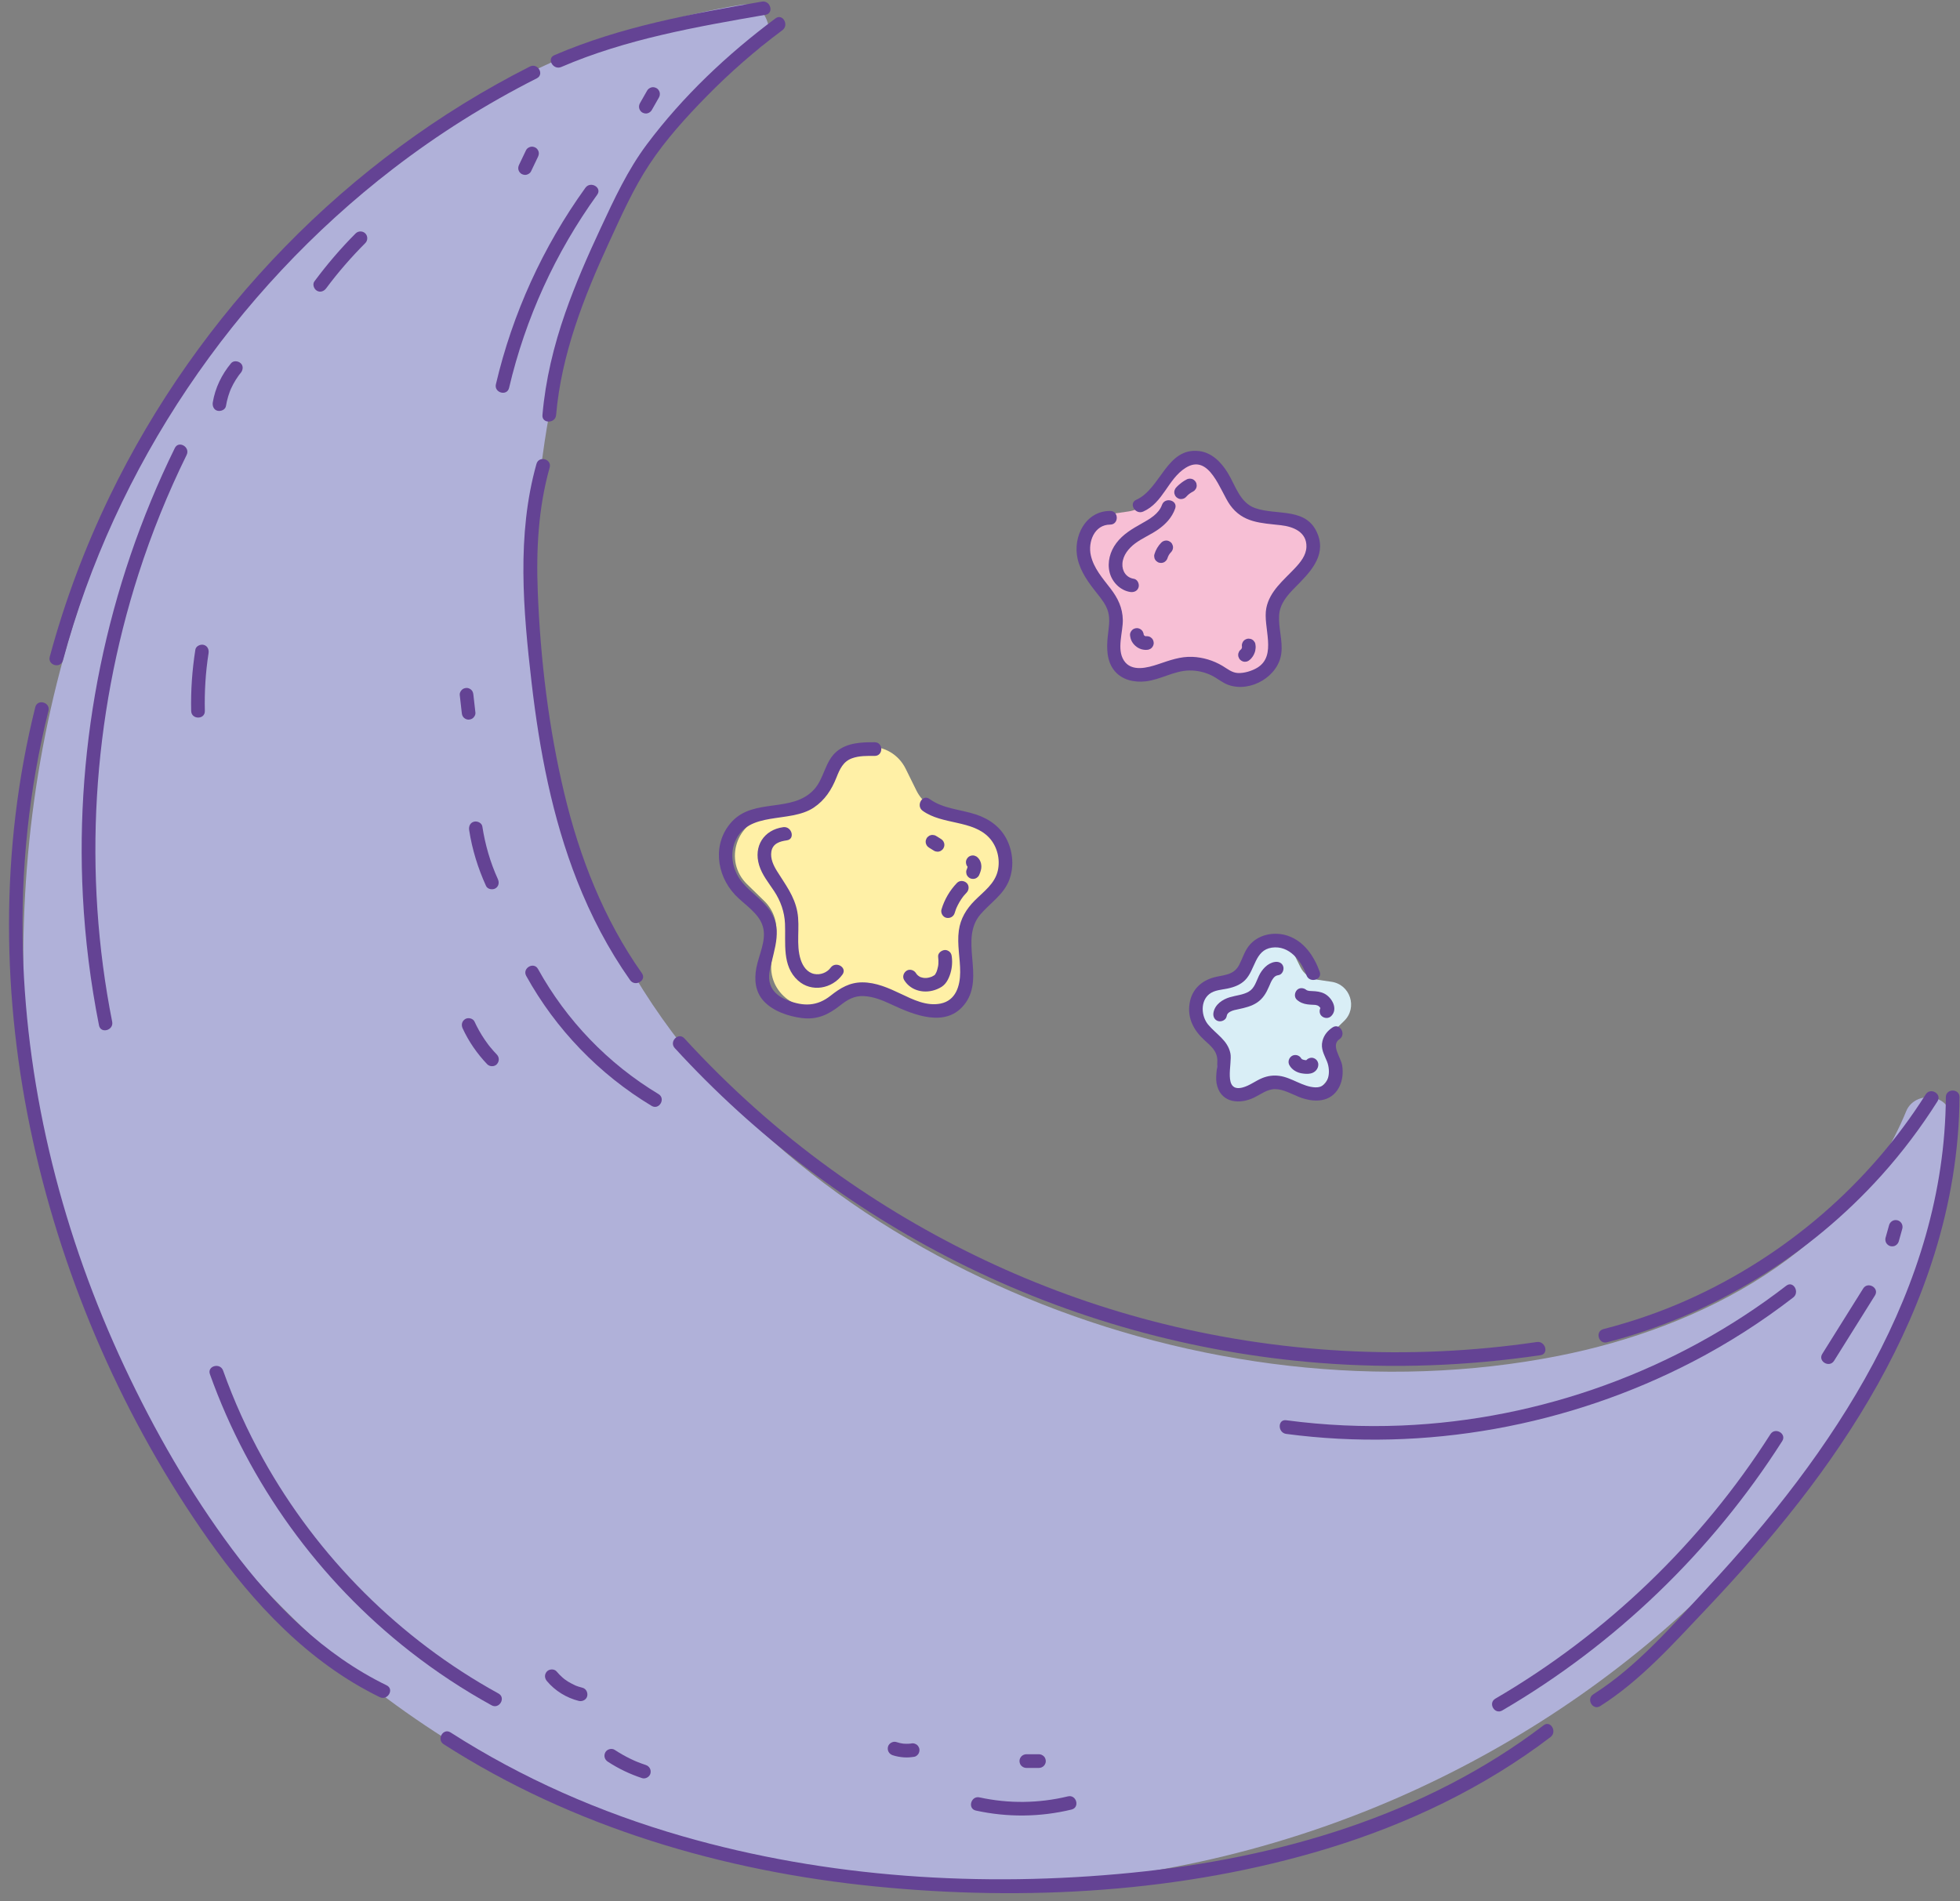<?xml version="1.0" encoding="UTF-8"?><svg xmlns="http://www.w3.org/2000/svg" xmlns:xlink="http://www.w3.org/1999/xlink" height="250.4" preserveAspectRatio="xMidYMid meet" version="1.0" viewBox="83.0 88.1 258.1 250.4" width="258.1" zoomAndPan="magnify"><rect x="83.0" y="88.1" width="258.1" height="250.4" fill="#808080" stroke="none"/><g id="change1_1"><path d="M244.232,150.569l1.2,2.431c0.655,1.327,1.92,2.246,3.384,2.459l2.682,0.39 c3.686,0.536,5.158,5.066,2.491,7.666l-1.941,1.892c-1.059,1.033-1.543,2.52-1.293,3.978l0.458,2.672 c0.63,3.672-3.224,6.471-6.521,4.738l-2.399-1.261c-1.309-0.688-2.874-0.688-4.183,0l-2.399,1.261 c-3.297,1.733-7.151-1.066-6.521-4.738l0.458-2.672c0.25-1.458-0.233-2.946-1.293-3.978l-1.941-1.892 c-2.668-2.6-1.196-7.131,2.491-7.666l2.682-0.39c1.464-0.213,2.729-1.132,3.384-2.459l1.2-2.431 C237.819,147.229,242.583,147.229,244.232,150.569z" fill="#f7bfd5"/></g><g id="change2_1"><path d="M202.272,189.362l1.407,2.851c0.768,1.556,2.252,2.634,3.969,2.884l3.146,0.457 c4.324,0.628,6.05,5.942,2.922,8.992l-2.277,2.219c-1.242,1.211-1.809,2.956-1.516,4.666l0.537,3.134 c0.739,4.306-3.781,7.59-7.649,5.557l-2.814-1.479c-1.536-0.807-3.37-0.807-4.906,0l-2.814,1.479 c-3.867,2.033-8.388-1.251-7.649-5.557l0.537-3.134c0.293-1.71-0.274-3.455-1.516-4.666l-2.277-2.219 c-3.129-3.05-1.402-8.364,2.922-8.992l3.146-0.457c1.717-0.249,3.201-1.328,3.969-2.884l1.407-2.851 C194.751,185.444,200.338,185.444,202.272,189.362z" fill="#fff0a6"/></g><g id="change3_1"><path d="M253.447,213.848l0.806,1.634c0.44,0.892,1.291,1.51,2.275,1.653l1.803,0.262 c2.478,0.36,3.468,3.405,1.674,5.153l-1.305,1.272c-0.712,0.694-1.037,1.694-0.869,2.674l0.308,1.796 c0.423,2.468-2.167,4.35-4.384,3.185l-1.613-0.848c-0.88-0.463-1.932-0.463-2.812,0l-1.613,0.848 c-2.216,1.165-4.807-0.717-4.384-3.185l0.308-1.796c0.168-0.98-0.157-1.98-0.869-2.674l-1.305-1.272 c-1.793-1.748-0.804-4.793,1.674-5.153l1.803-0.262c0.984-0.143,1.835-0.761,2.275-1.653l0.806-1.634 C249.136,211.603,252.338,211.603,253.447,213.848z" fill="#d9eef6"/></g><g id="change4_1"><path d="M340.069,236.251c0.125-1.576-0.637-3.072-2.233-3.526c-1.46-0.415-3.203,0.209-3.813,1.701 c-7.538,18.441-26.99,28.526-45.804,32.24c-23.248,4.589-48.177,1.412-69.985-7.609c-21.498-8.892-41.219-23.795-52.769-44.293 c-10.938-19.412-13.928-42.873-11.253-64.766c1.212-9.918,3.458-19.473,7.266-28.592c3.63-8.693,8.716-17.037,15.836-22.978 c1.755-1.464,3.621-2.783,5.58-3.96c0.612-0.367,0.989-0.973,1.168-1.645c0.02-0.073,0.036-0.147,0.051-0.221 c0.019-0.077,0.035-0.155,0.047-0.234c0.043-0.268,0.064-0.543,0.032-0.831c-0.032-0.287-0.121-0.563-0.233-0.829 c-0.043-0.103-0.082-0.208-0.136-0.306c-0.013-0.026-0.029-0.05-0.043-0.076c-0.057-0.103-0.106-0.212-0.174-0.306 c-0.293-0.404-0.647-0.698-1.033-0.907c-0.566-0.335-1.224-0.502-1.898-0.392c-16.467,2.693-32.05,9.625-45.383,19.616 c-14.073,10.545-25.422,24.306-33.549,39.872c-8.722,16.704-13.728,35.375-15.199,54.131c-1.51,19.245,0.396,38.974,7.291,57.099 c5.893,15.492,15.344,29.463,27.082,41.121c11.781,11.701,26.045,20.989,41.518,27.014c17.602,6.855,36.603,9.689,55.448,8.778 c17.809-0.861,35.522-5.157,51.712-12.634c15.022-6.937,28.764-16.485,40.345-28.314c12.19-12.451,22.256-27.809,27.303-44.569 C338.676,246.07,339.675,241.213,340.069,236.251z" fill="#b0b1d9"/></g><g id="change5_4"><path d="M91.287,175.079c3.442-12.765,9.033-24.884,16.408-35.852c7.392-10.994,16.571-20.823,27.073-28.904 c5.916-4.552,12.257-8.538,18.918-11.906c1.034-0.523,0.124-2.076-0.908-1.554c-11.982,6.059-22.904,14.153-32.273,23.766 c-9.365,9.61-17.21,20.731-23.053,32.813c-3.284,6.79-5.937,13.877-7.901,21.159C89.249,175.72,90.985,176.198,91.287,175.079 L91.287,175.079z" fill="#644394"/></g><g id="change5_5"><path d="M156.907,96.923c8.55-3.684,17.784-5.292,26.903-6.875c1.139-0.198,0.656-1.933-0.479-1.736 c-9.295,1.614-18.621,3.303-27.333,7.057C154.938,95.826,155.853,97.377,156.907,96.923L156.907,96.923z" fill="#644394"/></g><g id="change5_6"><path d="M156.23,142.759c0.688-7.962,3.628-15.483,6.945-22.681c1.628-3.533,3.226-7.148,5.383-10.398 c2.126-3.203,4.766-6.112,7.451-8.854c3.108-3.174,6.462-6.101,10.024-8.754c0.918-0.684,0.022-2.247-0.908-1.554 c-6.341,4.723-12.21,10.263-16.956,16.608c-2.524,3.375-4.293,7.206-6.067,11.008c-1.705,3.653-3.332,7.352-4.663,11.16 c-1.525,4.362-2.609,8.855-3.007,13.464C154.331,143.913,156.131,143.906,156.23,142.759L156.23,142.759z" fill="#644394"/></g><g id="change5_7"><path d="M167.527,216.27c-5.018-7.109-8.203-15.25-10.218-23.678c-2.072-8.666-3.146-17.678-3.495-26.576 c-0.216-5.503,0.069-11.023,1.567-16.346c0.314-1.117-1.422-1.594-1.736-0.479c-2.63,9.346-1.745,19.299-0.643,28.814 c1.028,8.874,2.71,17.752,5.995,26.091c1.819,4.617,4.112,9.025,6.976,13.082C166.636,218.118,168.197,217.22,167.527,216.27 L167.527,216.27z" fill="#644394"/></g><g id="change5_8"><path d="M133.917,310.055c-8.266-4.024-14.884-10.602-20.329-17.907c-5.567-7.468-10.255-15.646-14.208-24.072 c-8.025-17.104-12.841-35.843-13.369-54.758c-0.297-10.638,0.792-21.281,3.371-31.609c0.281-1.124-1.455-1.604-1.736-0.479 c-4.672,18.711-4.449,38.36-0.302,57.146c4.133,18.72,12.071,36.87,23.136,52.537c5.93,8.396,13.171,16.139,22.528,20.695 C134.046,312.114,134.959,310.562,133.917,310.055L133.917,310.055z" fill="#644394"/></g><g id="change5_9"><path d="M141.425,317.812c17.045,10.936,36.858,16.745,56.909,18.735c19.732,1.958,40.395,0.803,59.433-4.987 c10.545-3.207,20.622-8,29.41-14.691c0.91-0.693,0.014-2.257-0.909-1.554c-15.602,11.881-34.938,17.504-54.242,19.42 c-19.74,1.959-40.086,0.682-59.19-4.817c-10.756-3.096-21.075-7.611-30.503-13.66 C141.356,315.63,140.452,317.187,141.425,317.812L141.425,317.812z" fill="#644394"/></g><g id="change5_10"><path d="M293.722,312.789c5.273-3.344,9.563-8.146,13.827-12.647c4.315-4.554,8.477-9.259,12.332-14.21 c7.663-9.841,14.122-20.709,17.85-32.668c2.086-6.691,3.263-13.66,3.305-20.674c0.007-1.158-1.793-1.16-1.8,0 c-0.15,25.153-14.897,46.902-31.425,64.645c-4.594,4.932-9.266,10.365-14.999,14C291.838,311.853,292.74,313.412,293.722,312.789 L293.722,312.789z" fill="#644394"/></g><g id="change5_11"><path d="M171.853,226.128c10.556,11.532,23.211,21.125,37.175,28.157c14.869,7.488,31.14,11.997,47.733,13.307 c9.705,0.766,19.463,0.402,29.093-1.016c1.142-0.168,0.656-1.903-0.478-1.736c-16.869,2.484-34.216,1.528-50.714-2.78 c-15.141-3.954-29.467-10.764-42.154-19.918c-7.035-5.077-13.525-10.889-19.382-17.287 C172.342,223.998,171.072,225.274,171.853,226.128L171.853,226.128z" fill="#644394"/></g><g id="change5_12"><path d="M294.621,264.876c13.879-3.583,26.592-11.35,36.168-22.013c2.718-3.027,5.173-6.286,7.347-9.724 c0.621-0.982-0.936-1.886-1.554-0.908c-7.47,11.815-18.448,21.247-31.188,26.982c-3.628,1.634-7.399,2.933-11.251,3.928 C293.022,263.43,293.497,265.166,294.621,264.876L294.621,264.876z" fill="#644394"/></g><g id="change5_13"><path d="M233.543,155.471c2.65-1.174,3.244-4.288,5.582-5.758c3.146-1.977,4.552,3.075,5.849,4.889 c1.688,2.361,4.067,2.369,6.701,2.668c1.62,0.184,3.417,0.887,3.36,2.847c-0.033,1.129-0.798,2.052-1.536,2.835 c-1.471,1.563-3.305,3.005-3.746,5.228c-0.494,2.487,1.49,6.26-1.213,7.871c-0.7,0.417-1.709,0.724-2.526,0.683 c-0.803-0.04-1.375-0.55-2.034-0.942c-1.203-0.716-2.56-1.125-3.96-1.186c-1.584-0.069-2.998,0.461-4.473,0.957 c-1.431,0.482-3.555,1.069-4.553-0.484c-0.964-1.5-0.109-3.717-0.138-5.34c-0.029-1.588-0.646-2.86-1.593-4.099 c-1.046-1.367-2.234-2.68-2.62-4.411c-0.392-1.758,0.461-4.04,2.55-4.041c1.158-0.001,1.16-1.801,0-1.8 c-3.277,0.002-4.952,3.419-4.286,6.32c0.402,1.751,1.478,3.186,2.574,4.562c0.582,0.73,1.193,1.498,1.445,2.415 c0.289,1.052,0.056,2.192-0.055,3.253c-0.162,1.537-0.139,3.271,0.905,4.522c1.002,1.2,2.59,1.541,4.087,1.372 c1.98-0.223,3.733-1.398,5.745-1.432c1.01-0.017,2.014,0.209,2.923,0.648c0.777,0.376,1.428,0.973,2.25,1.262 c2.917,1.023,6.595-1.14,6.951-4.196c0.195-1.669-0.393-3.304-0.292-4.97c0.095-1.561,1.098-2.665,2.145-3.725 c1.827-1.849,4.042-4.031,2.968-6.882c-1.398-3.711-5.319-2.497-8.262-3.518c-2.022-0.702-2.595-2.978-3.606-4.63 c-0.846-1.383-2.075-2.672-3.758-2.882c-4.297-0.537-5.074,4.984-8.294,6.41C231.577,154.385,232.492,155.936,233.543,155.471 L233.543,155.471z" fill="#644394"/></g><g id="change5_14"><path d="M198.181,185.851c-1.71-0.012-3.607,0.057-4.987,1.202c-1.578,1.309-1.645,3.545-2.999,5.023 c-2.873,3.137-7.917,1.062-10.832,4.248c-2.554,2.791-2.066,6.952,0.417,9.606c1.217,1.301,3.13,2.374,3.668,4.169 c0.54,1.802-0.533,3.74-0.854,5.493c-0.283,1.541-0.141,3.131,0.962,4.333c1.231,1.342,3.268,2.026,5.027,2.248 c2.043,0.257,3.512-0.447,5.072-1.676c0.948-0.747,1.829-1.274,3.091-1.214c1.264,0.06,2.44,0.538,3.573,1.068 c2.983,1.396,7.333,3.245,9.797-0.121c2.584-3.531-0.82-8.434,2-11.719c1.3-1.514,3.045-2.58,3.784-4.521 c0.628-1.652,0.505-3.548-0.231-5.143c-0.819-1.775-2.338-2.884-4.162-3.486c-2.052-0.677-4.298-0.73-6.098-2.036 c-0.939-0.681-1.838,0.88-0.908,1.554c2.583,1.873,6.585,1.184,8.779,3.569c1.033,1.123,1.45,2.805,1.122,4.288 c-0.386,1.748-1.851,2.763-3.045,3.96c-1.11,1.113-1.882,2.384-2.095,3.962c-0.249,1.843,0.192,3.656,0.178,5.497 c-0.013,1.794-0.575,3.702-2.565,4.11c-1.853,0.38-3.64-0.517-5.265-1.288c-1.598-0.759-3.265-1.506-5.071-1.502 c-1.662,0.004-2.896,0.748-4.155,1.749c-1.778,1.414-3.562,1.434-5.641,0.627c-1.832-0.711-2.767-1.961-2.377-3.949 c0.582-2.968,1.888-5.628-0.288-8.299c-0.967-1.187-2.263-2.046-3.259-3.205c-1.264-1.47-1.779-3.582-1.041-5.412 c1.692-4.196,7.199-2.395,10.384-4.529c1.457-0.976,2.347-2.348,2.982-3.951c0.434-1.095,0.869-2.108,2.049-2.54 c0.944-0.345,1.999-0.321,2.99-0.314C199.339,187.659,199.34,185.859,198.181,185.851L198.181,185.851z" fill="#644394"/></g><g id="change5_15"><path d="M256.78,216.067c-0.734-2.034-2.05-3.996-4.187-4.725c-1.795-0.613-3.977-0.184-5.163,1.361 c-0.58,0.756-0.826,1.666-1.267,2.497c-0.645,1.215-1.741,1.277-2.957,1.533c-1.875,0.396-3.258,1.581-3.56,3.531 c-0.302,1.95,0.553,3.533,1.956,4.819c0.844,0.773,1.669,1.41,1.703,2.642c0.032,1.166-0.356,2.271-0.012,3.432 c0.66,2.232,2.996,2.375,4.817,1.505c0.914-0.437,1.768-1.144,2.828-1.127c1.065,0.017,2.107,0.622,3.071,1.012 c1.923,0.777,4.247,0.829,5.333-1.272c0.452-0.875,0.552-1.899,0.401-2.861c-0.164-1.051-1.524-2.675-0.365-3.448 c0.959-0.64,0.059-2.199-0.908-1.554c-0.65,0.433-1.13,1.011-1.324,1.783c-0.26,1.037,0.236,1.795,0.605,2.716 c0.524,1.306,0.29,3.449-1.528,3.392c-1.662-0.052-3.115-1.3-4.769-1.516c-0.781-0.102-1.516-0.001-2.246,0.296 c-0.876,0.357-1.661,1.001-2.582,1.237c-2.624,0.671-1.322-3.144-1.603-4.498c-0.362-1.743-1.881-2.516-2.932-3.785 c-0.91-1.099-1.052-3.067,0.159-4.024c0.665-0.526,1.631-0.562,2.43-0.731c0.836-0.177,1.658-0.483,2.274-1.098 c1.357-1.357,1.265-3.95,3.519-4.282c2.296-0.338,3.881,1.726,4.573,3.645C255.434,217.626,257.174,217.16,256.78,216.067 L256.78,216.067z" fill="#644394"/></g><g id="change5_16"><path d="M97.772,222.662c-3.873-19.555-2.623-40.015,3.473-58.988c1.725-5.368,3.844-10.598,6.33-15.659 c0.509-1.036-1.043-1.949-1.554-0.908c-8.961,18.241-13.16,38.722-12.109,59.021c0.296,5.714,1.014,11.401,2.125,17.013 C96.261,224.276,97.997,223.796,97.772,222.662L97.772,222.662z" fill="#644394"/></g><g id="change5_17"><path d="M112.756,141.57c0.07-0.422,0.164-0.839,0.287-1.249c0.061-0.205,0.13-0.407,0.204-0.608 c0.037-0.1,0.077-0.2,0.117-0.299c-0.074,0.184,0.054-0.122,0.068-0.153c0.178-0.389,0.38-0.766,0.607-1.129 c0.113-0.181,0.232-0.359,0.357-0.533c0.019-0.027,0.217-0.289,0.1-0.138c0.066-0.084,0.133-0.167,0.202-0.249 c0.3-0.362,0.381-0.923,0-1.273c-0.332-0.305-0.952-0.387-1.273,0c-1.229,1.481-2.088,3.247-2.404,5.152 c-0.077,0.463,0.121,0.991,0.629,1.107C112.083,142.297,112.674,142.066,112.756,141.57L112.756,141.57z" fill="#644394"/></g><g id="change5_18"><path d="M125.957,126.064c1.562-2.103,3.294-4.092,5.148-5.951c0.343-0.344,0.344-0.929,0-1.273 c-0.345-0.345-0.928-0.345-1.273,0c-1.964,1.968-3.771,4.083-5.429,6.315c-0.29,0.39-0.064,1.005,0.323,1.231 C125.184,126.655,125.666,126.455,125.957,126.064L125.957,126.064z" fill="#644394"/></g><g id="change5_19"><path d="M109.975,181.734c-0.06-2.54,0.093-5.086,0.487-7.597c0.075-0.48-0.123-0.968-0.629-1.107 c-0.427-0.117-1.031,0.146-1.107,0.629c-0.42,2.673-0.615,5.37-0.551,8.075C108.202,182.89,110.003,182.894,109.975,181.734 L109.975,181.734z" fill="#644394"/></g><g id="change5_20"><path d="M110.643,269.078c5.125,14.362,14.361,27.154,26.383,36.54c3.377,2.637,6.951,5,10.706,7.065 c1.016,0.558,1.925-0.995,0.908-1.554c-12.986-7.14-23.804-17.961-31.005-30.912c-2.07-3.722-3.825-7.606-5.256-11.617 C111.992,267.516,110.252,267.983,110.643,269.078L110.643,269.078z" fill="#644394"/></g><g id="change5_21"><path d="M163.035,320.107c1.4,0.92,2.926,1.644,4.516,2.17c0.447,0.148,1.003-0.171,1.107-0.629 c0.113-0.496-0.15-0.949-0.629-1.107c-0.367-0.121-0.73-0.253-1.089-0.397c-0.034-0.013-0.335-0.14-0.142-0.057 c-0.095-0.04-0.189-0.082-0.283-0.124c-0.176-0.079-0.351-0.161-0.525-0.245c-0.707-0.344-1.39-0.734-2.046-1.166 c-0.394-0.259-1.012-0.091-1.231,0.323C162.474,319.326,162.614,319.831,163.035,320.107L163.035,320.107z" fill="#644394"/></g><g id="change5_22"><path d="M159.697,310.371c-0.177-0.044-0.352-0.094-0.526-0.151c-0.087-0.029-0.173-0.059-0.258-0.091 c-0.047-0.018-0.094-0.037-0.142-0.055c-0.11-0.041,0.001-0.001,0.046,0.021c-0.337-0.169-0.675-0.32-0.995-0.52 c-0.155-0.097-0.306-0.199-0.452-0.307c-0.021-0.015-0.132-0.102-0.03-0.021c0.11,0.088-0.029-0.024-0.052-0.042 c-0.071-0.057-0.141-0.116-0.209-0.176c-0.282-0.247-0.543-0.516-0.784-0.804c-0.303-0.362-0.964-0.337-1.273,0 c-0.354,0.385-0.324,0.886,0,1.273c1.072,1.28,2.579,2.205,4.197,2.609c0.456,0.114,0.997-0.147,1.107-0.629 C160.432,311.011,160.186,310.493,159.697,310.371L159.697,310.371z" fill="#644394"/></g><g id="change5_23"><path d="M169.713,232.186c-6.634-3.994-12.116-9.693-15.864-16.468c-0.561-1.014-2.116-0.107-1.554,0.908 c3.892,7.037,9.621,12.967,16.51,17.114C169.799,234.339,170.705,232.784,169.713,232.186L169.713,232.186z" fill="#644394"/></g><g id="change5_24"><path d="M148.558,203.869c-1.001-2.198-1.673-4.54-2.041-6.925c-0.074-0.481-0.677-0.747-1.107-0.629 c-0.513,0.141-0.703,0.625-0.629,1.107c0.393,2.549,1.155,5.009,2.223,7.355c0.201,0.442,0.842,0.55,1.231,0.323 C148.69,204.834,148.76,204.313,148.558,203.869L148.558,203.869z" fill="#644394"/></g><g id="change5_25"><path d="M145.607,181.973c-0.089-0.791-0.179-1.582-0.268-2.373c-0.028-0.246-0.082-0.455-0.264-0.636 c-0.156-0.156-0.412-0.274-0.636-0.264c-0.233,0.01-0.474,0.087-0.636,0.264c-0.151,0.164-0.29,0.404-0.264,0.636 c0.089,0.791,0.179,1.582,0.268,2.373c0.028,0.246,0.082,0.455,0.264,0.636c0.156,0.156,0.412,0.274,0.636,0.264 c0.233-0.01,0.474-0.087,0.636-0.264C145.494,182.445,145.633,182.205,145.607,181.973L145.607,181.973z" fill="#644394"/></g><g id="change5_26"><path d="M252.373,276.942c18.301,2.425,37.223-1.033,53.59-9.541c4.634-2.409,9.039-5.233,13.172-8.424 c0.904-0.698,0.009-2.262-0.909-1.554c-14.473,11.174-32.377,17.655-50.644,18.414c-5.081,0.211-10.169-0.026-15.21-0.694 C251.228,274.99,251.239,276.791,252.373,276.942L252.373,276.942z" fill="#644394"/></g><g id="change5_27"><path d="M280.819,313.366c14.898-8.701,27.595-20.927,36.869-35.475c0.624-0.98-0.933-1.884-1.554-0.909 c-9.109,14.291-21.59,26.282-36.223,34.829C278.911,312.396,279.816,313.952,280.819,313.366L280.819,313.366z" fill="#644394"/></g><g id="change5_28"><path d="M324.519,267.311c1.794-2.869,3.589-5.737,5.383-8.606c0.616-0.985-0.941-1.889-1.554-0.909 c-1.794,2.869-3.589,5.737-5.383,8.606C322.348,267.387,323.905,268.291,324.519,267.311L324.519,267.311z" fill="#644394"/></g><g id="change5_29"><path d="M333.036,251.585c0.155-0.555,0.311-1.111,0.466-1.666c0.063-0.224,0.027-0.493-0.091-0.694 c-0.109-0.187-0.323-0.365-0.538-0.414c-0.23-0.052-0.489-0.041-0.694,0.091c-0.198,0.128-0.349,0.307-0.414,0.538 c-0.155,0.555-0.311,1.111-0.466,1.666c-0.063,0.224-0.027,0.493,0.091,0.693c0.109,0.187,0.323,0.365,0.538,0.414 c0.23,0.052,0.489,0.041,0.694-0.091C332.82,251.995,332.971,251.815,333.036,251.585L333.036,251.585z" fill="#644394"/></g><g id="change5_30"><path d="M211.508,326.547c4.16,0.91,8.458,0.868,12.597-0.133c1.125-0.272,0.649-2.008-0.479-1.736 c-3.819,0.923-7.802,0.973-11.64,0.133C210.858,324.564,210.375,326.299,211.508,326.547L211.508,326.547z" fill="#644394"/></g><g id="change5_31"><path d="M218.151,320.931c0.554,0,1.109,0,1.663,0c0.231,0,0.473-0.1,0.636-0.264 c0.156-0.156,0.274-0.412,0.264-0.636c-0.01-0.233-0.087-0.474-0.264-0.636c-0.176-0.162-0.393-0.264-0.636-0.264 c-0.554,0-1.109,0-1.663,0c-0.231,0-0.473,0.1-0.636,0.264c-0.156,0.156-0.274,0.412-0.264,0.636 c0.01,0.233,0.087,0.474,0.264,0.636C217.691,320.829,217.907,320.931,218.151,320.931L218.151,320.931z" fill="#644394"/></g><g id="change5_32"><path d="M200.557,319.261c0.459,0.152,0.937,0.235,1.419,0.276c0.485,0.041,0.963-0.002,1.443-0.076 c0.208-0.032,0.436-0.24,0.538-0.414c0.113-0.193,0.161-0.477,0.091-0.694c-0.07-0.218-0.205-0.428-0.414-0.538 c-0.072-0.03-0.143-0.06-0.215-0.091c-0.16-0.043-0.319-0.043-0.479,0c-0.043,0.007-0.087,0.013-0.13,0.019 c0.08-0.011,0.16-0.021,0.239-0.032c-0.437,0.056-0.876,0.055-1.313-0.001c0.08,0.011,0.16,0.021,0.239,0.032 c-0.32-0.044-0.633-0.116-0.939-0.218c-0.447-0.148-1.003,0.172-1.107,0.629C199.815,318.65,200.078,319.102,200.557,319.261 L200.557,319.261z" fill="#644394"/></g><g id="change5_33"><path d="M148.426,226.983c-0.308-0.322-0.604-0.656-0.886-1.001c-0.041-0.051-0.082-0.102-0.123-0.153 c-0.01-0.013-0.112-0.141-0.051-0.064c0.061,0.078-0.039-0.051-0.049-0.065c-0.032-0.042-0.063-0.084-0.094-0.126 c-0.141-0.189-0.277-0.382-0.41-0.577c-0.508-0.749-0.951-1.54-1.331-2.361c-0.198-0.429-0.85-0.569-1.231-0.323 c-0.442,0.285-0.535,0.773-0.323,1.231c0.803,1.736,1.905,3.329,3.226,4.711c0.326,0.341,0.949,0.353,1.273,0 C148.762,227.889,148.774,227.346,148.426,226.983L148.426,226.983z" fill="#644394"/></g><g id="change5_34"><path d="M150.037,139.184c2.154-9.171,6.096-17.804,11.606-25.445c0.678-0.941-0.882-1.841-1.554-0.909 c-5.591,7.755-9.601,16.568-11.787,25.875C148.036,139.832,149.772,140.313,150.037,139.184L150.037,139.184z" fill="#644394"/></g><g id="change5_35"><path d="M168.823,102.603c0.316-0.555,0.633-1.109,0.949-1.664c0.117-0.204,0.153-0.466,0.091-0.694 c-0.057-0.209-0.219-0.435-0.414-0.538c-0.209-0.11-0.462-0.166-0.693-0.091c-0.222,0.072-0.42,0.207-0.538,0.414 c-0.316,0.555-0.633,1.109-0.949,1.664c-0.117,0.204-0.153,0.466-0.091,0.693c0.057,0.209,0.219,0.435,0.414,0.538 c0.209,0.11,0.462,0.166,0.693,0.091C168.508,102.945,168.705,102.81,168.823,102.603L168.823,102.603z" fill="#644394"/></g><g id="change5_36"><path d="M152.918,110.687c0.306-0.639,0.611-1.278,0.917-1.917c0.106-0.222,0.158-0.449,0.091-0.693 c-0.057-0.209-0.219-0.435-0.414-0.538c-0.209-0.11-0.462-0.166-0.693-0.091c-0.212,0.069-0.438,0.204-0.538,0.414 c-0.306,0.639-0.611,1.278-0.917,1.917c-0.106,0.222-0.158,0.449-0.091,0.693c0.057,0.209,0.219,0.435,0.414,0.538 c0.209,0.11,0.462,0.166,0.693,0.091C152.593,111.031,152.818,110.896,152.918,110.687L152.918,110.687z" fill="#644394"/></g><g id="change5_37"><path d="M232.309,164.326c-1.007-0.157-1.57-1.017-1.505-2.011c0.071-1.089,0.819-2.003,1.66-2.635 c0.953-0.716,2.077-1.165,3.05-1.851c1.005-0.709,1.819-1.578,2.235-2.752c0.388-1.094-1.351-1.565-1.736-0.479 c-0.423,1.193-1.647,1.872-2.687,2.455c-1.239,0.693-2.448,1.408-3.317,2.56c-0.823,1.091-1.224,2.511-0.892,3.86 c0.315,1.278,1.392,2.383,2.712,2.589c0.48,0.075,0.968-0.122,1.107-0.629C233.055,165.006,232.792,164.401,232.309,164.326 L232.309,164.326z" fill="#644394"/></g><g id="change5_38"><path d="M239.168,153.562c0.161-0.181,0.337-0.346,0.528-0.494c-0.061,0.047-0.121,0.094-0.182,0.141 c0.197-0.152,0.407-0.284,0.628-0.396c0.105-0.057,0.189-0.134,0.253-0.232c0.08-0.087,0.133-0.189,0.161-0.306 c0.038-0.12,0.043-0.239,0.016-0.359c-0.005-0.12-0.041-0.231-0.107-0.335c-0.124-0.192-0.308-0.361-0.538-0.414 c-0.08-0.011-0.16-0.021-0.239-0.032c-0.162,0.001-0.314,0.041-0.454,0.123c-0.222,0.112-0.431,0.245-0.628,0.396 c-0.254,0.195-0.496,0.395-0.71,0.635c-0.088,0.082-0.15,0.178-0.186,0.29c-0.056,0.107-0.082,0.223-0.078,0.347 c-0.005,0.124,0.021,0.24,0.078,0.347c0.036,0.112,0.098,0.208,0.186,0.29c0.172,0.157,0.397,0.274,0.636,0.264 C238.762,153.815,239.01,153.74,239.168,153.562L239.168,153.562z" fill="#644394"/></g><g id="change5_39"><path d="M236.752,161.577c0.029-0.098,0.063-0.193,0.102-0.287c-0.03,0.072-0.06,0.143-0.091,0.215 c0.093-0.217,0.212-0.421,0.356-0.607c-0.047,0.061-0.094,0.121-0.141,0.182c0.071-0.09,0.146-0.176,0.227-0.257 c0.163-0.163,0.264-0.406,0.264-0.636c0.005-0.124-0.021-0.239-0.078-0.347c-0.036-0.112-0.098-0.208-0.186-0.29 c-0.172-0.157-0.397-0.274-0.636-0.264c-0.239,0.011-0.464,0.091-0.636,0.264c-0.429,0.43-0.744,0.967-0.917,1.549 c-0.038,0.12-0.043,0.239-0.016,0.359c0.005,0.12,0.041,0.231,0.107,0.335c0.057,0.105,0.134,0.189,0.232,0.253 c0.087,0.08,0.189,0.133,0.306,0.161c0.23,0.052,0.489,0.041,0.694-0.091C236.538,161.987,236.683,161.808,236.752,161.577 L236.752,161.577z" fill="#644394"/></g><g id="change5_40"><path d="M231.806,171.726c0.03,0.323,0.097,0.598,0.257,0.885c0.075,0.135,0.176,0.259,0.275,0.376 c0.053,0.063,0.113,0.12,0.177,0.172c0.118,0.095,0.238,0.194,0.372,0.267c0.134,0.073,0.279,0.134,0.424,0.18 c0.148,0.047,0.307,0.063,0.46,0.079c0.085,0.009,0.17,0.008,0.254-0.004c0.124,0.005,0.239-0.021,0.347-0.078 c0.112-0.036,0.208-0.098,0.29-0.186c0.156-0.156,0.274-0.412,0.264-0.636c-0.01-0.233-0.087-0.474-0.264-0.636 c-0.061-0.047-0.121-0.094-0.182-0.141c-0.14-0.081-0.292-0.122-0.454-0.123c-0.097,0.013-0.193,0.012-0.29-0.001 c0.08,0.011,0.16,0.021,0.239,0.032c-0.096-0.015-0.189-0.041-0.279-0.077c0.072,0.03,0.143,0.06,0.215,0.091 c-0.101-0.043-0.196-0.098-0.284-0.164c0.061,0.047,0.121,0.094,0.182,0.141c-0.087-0.068-0.165-0.144-0.233-0.231 c0.047,0.061,0.094,0.121,0.141,0.182c-0.063-0.082-0.115-0.17-0.156-0.266c0.03,0.072,0.06,0.143,0.091,0.215 c-0.035-0.085-0.059-0.171-0.072-0.262c0.011,0.08,0.021,0.16,0.032,0.239c-0.002-0.018-0.004-0.036-0.006-0.055 c0.005-0.124-0.021-0.24-0.078-0.347c-0.036-0.112-0.098-0.208-0.186-0.29c-0.156-0.156-0.412-0.274-0.636-0.264 c-0.233,0.01-0.474,0.087-0.636,0.264C231.916,171.256,231.784,171.492,231.806,171.726L231.806,171.726z" fill="#644394"/></g><g id="change5_41"><path d="M247.584,174.988c0.154-0.122,0.271-0.278,0.386-0.437c0.114-0.156,0.186-0.339,0.256-0.518 c0.072-0.183,0.094-0.379,0.116-0.574c0.022-0.2-0.009-0.395-0.04-0.593c-0.028-0.117-0.082-0.219-0.161-0.306 c-0.063-0.098-0.148-0.175-0.253-0.232c-0.103-0.066-0.215-0.101-0.335-0.107c-0.12-0.027-0.239-0.021-0.359,0.016 c-0.218,0.07-0.428,0.205-0.538,0.414c-0.03,0.072-0.06,0.143-0.091,0.215c-0.043,0.16-0.043,0.319,0,0.479 c0.002,0.012,0.004,0.025,0.006,0.037c-0.011-0.08-0.021-0.16-0.032-0.239c0.014,0.112,0.014,0.223,0,0.335 c0.011-0.08,0.021-0.16,0.032-0.239c-0.016,0.118-0.047,0.232-0.092,0.342c0.03-0.072,0.06-0.143,0.091-0.215 c-0.046,0.11-0.105,0.212-0.177,0.307c0.047-0.061,0.094-0.121,0.141-0.182c-0.066,0.084-0.14,0.159-0.223,0.225 c-0.088,0.082-0.15,0.178-0.186,0.29c-0.056,0.107-0.082,0.223-0.078,0.347c-0.005,0.124,0.021,0.239,0.078,0.347 c0.036,0.112,0.098,0.208,0.186,0.29c0.172,0.157,0.397,0.274,0.636,0.264c0.08-0.011,0.16-0.021,0.239-0.032 C247.339,175.176,247.471,175.099,247.584,174.988L247.584,174.988z" fill="#644394"/></g><g id="change5_42"><path d="M186.133,197.036c-2.562,0.356-3.924,2.524-3.167,5.012c0.391,1.285,1.254,2.316,1.98,3.419 c0.848,1.29,1.357,2.72,1.425,4.268c0.113,2.556-0.429,5.569,1.714,7.498c1.786,1.607,4.497,1.086,5.849-0.781 c0.68-0.94-0.881-1.839-1.554-0.908c-0.477,0.659-1.37,0.987-2.164,0.823c-0.927-0.191-1.489-1.008-1.771-1.858 c-0.669-2.016-0.065-4.252-0.452-6.329c-0.389-2.088-1.583-3.597-2.672-5.35c-0.474-0.763-0.899-1.656-0.745-2.583 c0.175-1.058,1.098-1.345,2.035-1.475C187.754,198.613,187.268,196.879,186.133,197.036L186.133,197.036z" fill="#644394"/></g><g id="change5_43"><path d="M202.063,217.17c0.906,1.488,2.797,1.85,4.335,1.2c0.387-0.163,0.755-0.365,1.037-0.686 c0.298-0.339,0.485-0.729,0.638-1.151c0.276-0.764,0.366-1.617,0.265-2.421c-0.031-0.248-0.08-0.453-0.264-0.636 c-0.156-0.156-0.412-0.274-0.636-0.264c-0.437,0.02-0.963,0.4-0.9,0.9c0.038,0.305,0.051,0.611,0.031,0.918 c-0.006,0.083-0.013,0.167-0.023,0.25c0.023-0.196-0.016,0.073-0.02,0.091c-0.026,0.137-0.059,0.272-0.098,0.406 c-0.023,0.08-0.049,0.16-0.076,0.239c-0.009,0.025-0.113,0.263-0.022,0.071c-0.054,0.113-0.115,0.219-0.176,0.329 c-0.092,0.168,0.087-0.07-0.04,0.051c-0.031,0.029-0.199,0.153-0.044,0.054c-0.119,0.076-0.238,0.138-0.364,0.202 c-0.091,0.046,0.119-0.038-0.04,0.014c-0.075,0.025-0.149,0.051-0.225,0.073c-0.063,0.018-0.127,0.034-0.191,0.048 c-0.028,0.006-0.268,0.042-0.152,0.03c0.125-0.012-0.092,0.004-0.115,0.005c-0.078,0.003-0.157,0.004-0.236,0.001 c-0.047-0.002-0.277-0.033-0.073,0.001c-0.06-0.01-0.121-0.022-0.18-0.036c-0.057-0.014-0.113-0.029-0.169-0.047 c-0.042-0.013-0.254-0.057-0.047-0.01c-0.113-0.026-0.241-0.123-0.337-0.187c-0.083-0.056-0.098-0.086-0.014-0.006 c-0.051-0.048-0.104-0.092-0.153-0.142c-0.027-0.028-0.164-0.204-0.04-0.03c-0.041-0.057-0.079-0.115-0.115-0.175 c-0.245-0.402-0.818-0.589-1.231-0.323C201.983,216.199,201.802,216.74,202.063,217.17L202.063,217.17z" fill="#644394"/></g><g id="change5_44"><path d="M208.716,208.341c0.042-0.14,0.087-0.279,0.137-0.416c0.023-0.065,0.048-0.129,0.073-0.193 c0.015-0.039,0.029-0.083,0.048-0.119c-0.014,0.027-0.08,0.184-0.03,0.073c0.12-0.267,0.25-0.528,0.398-0.78 c0.143-0.245,0.3-0.481,0.47-0.708c0.036-0.047,0.131-0.151-0.031,0.039c0.022-0.026,0.043-0.054,0.064-0.081 c0.043-0.053,0.087-0.106,0.132-0.158c0.101-0.118,0.205-0.231,0.312-0.343c0.327-0.339,0.363-0.94,0-1.273 c-0.354-0.325-0.924-0.362-1.273,0c-0.945,0.981-1.644,2.177-2.036,3.482c-0.135,0.451,0.162,1.001,0.629,1.107 C208.094,209.08,208.571,208.824,208.716,208.341L208.716,208.341z" fill="#644394"/></g><g id="change5_45"><path d="M211.999,203.19c0.131-0.316,0.237-0.641,0.23-0.989c-0.002-0.128-0.023-0.259-0.046-0.385 c-0.01-0.054-0.025-0.106-0.046-0.158c-0.045-0.113-0.088-0.239-0.159-0.341c-0.072-0.103-0.147-0.212-0.243-0.294 c-0.082-0.088-0.178-0.15-0.29-0.186c-0.107-0.056-0.223-0.082-0.347-0.078c-0.221,0-0.484,0.098-0.636,0.264 c-0.157,0.172-0.274,0.397-0.264,0.636c0.01,0.228,0.084,0.482,0.264,0.636c0.029,0.025,0.055,0.052,0.08,0.082 c-0.047-0.061-0.094-0.121-0.141-0.182c0.035,0.046,0.064,0.094,0.087,0.147c-0.03-0.072-0.06-0.143-0.091-0.215 c0.027,0.066,0.045,0.134,0.055,0.205c-0.011-0.08-0.021-0.16-0.032-0.239c0.011,0.089,0.009,0.176-0.002,0.265 c0.011-0.08,0.021-0.16,0.032-0.239c-0.031,0.207-0.109,0.4-0.188,0.592c-0.038,0.12-0.043,0.239-0.016,0.359 c0.005,0.12,0.041,0.231,0.107,0.335c0.109,0.187,0.323,0.365,0.538,0.414c0.23,0.052,0.489,0.041,0.694-0.091 c0.061-0.047,0.121-0.094,0.182-0.141C211.879,203.475,211.956,203.342,211.999,203.19L211.999,203.19z" fill="#644394"/></g><g id="change5_46"><path d="M205.343,199.735c0.219,0.136,0.438,0.273,0.658,0.409c0.103,0.066,0.215,0.101,0.335,0.107 c0.12,0.027,0.239,0.021,0.359-0.016c0.117-0.028,0.219-0.082,0.306-0.161c0.098-0.063,0.175-0.148,0.232-0.253 c0.03-0.072,0.06-0.143,0.091-0.215c0.043-0.16,0.043-0.319,0-0.479c-0.03-0.072-0.06-0.143-0.091-0.215 c-0.08-0.135-0.188-0.243-0.323-0.323c-0.219-0.136-0.439-0.273-0.658-0.409c-0.103-0.066-0.215-0.101-0.335-0.107 c-0.12-0.027-0.239-0.021-0.359,0.016c-0.117,0.028-0.219,0.082-0.306,0.161c-0.098,0.063-0.175,0.148-0.232,0.253 c-0.03,0.072-0.06,0.143-0.091,0.215c-0.043,0.16-0.043,0.319,0,0.479c0.03,0.072,0.06,0.143,0.091,0.215 C205.1,199.547,205.208,199.655,205.343,199.735L205.343,199.735z" fill="#644394"/></g><g id="change5_1"><path d="M244.529,221.949c0.052-0.297,0.17-0.445,0.45-0.603c0.342-0.193,0.753-0.262,1.134-0.343 c0.832-0.178,1.702-0.385,2.418-0.866c0.785-0.527,1.216-1.266,1.578-2.116c0.161-0.378,0.319-0.791,0.582-1.113 c0.192-0.236,0.351-0.337,0.671-0.386c0.481-0.073,0.747-0.678,0.629-1.107c-0.141-0.514-0.625-0.702-1.107-0.629 c-0.975,0.149-1.704,0.984-2.11,1.831c-0.364,0.762-0.584,1.646-1.342,2.083c-0.737,0.426-1.642,0.486-2.462,0.725 c-0.99,0.289-1.987,0.958-2.178,2.045c-0.084,0.478,0.129,0.97,0.629,1.107C243.856,222.697,244.445,222.43,244.529,221.949 L244.529,221.949z" fill="#644394"/></g><g id="change5_3"><path d="M253.78,219.767c0.394,0.351,0.854,0.533,1.372,0.603c0.218,0.029,0.435,0.046,0.655,0.054 c0.111,0.004,0.222,0.008,0.333,0.017c0.04,0.003,0.08,0.007,0.12,0.011c0.206,0.018-0.201-0.048-0.002,0.002 c0.094,0.024,0.186,0.046,0.278,0.076c0.145,0.048-0.152-0.077-0.058-0.023c0.035,0.02,0.073,0.037,0.108,0.058 c0.035,0.021,0.068,0.045,0.103,0.066c0.091,0.056-0.159-0.138-0.046-0.036c0.061,0.055,0.116,0.114,0.174,0.172 c0.122,0.124-0.114-0.175-0.021-0.028c0.017,0.028,0.036,0.054,0.053,0.082c0.025,0.042,0.047,0.085,0.07,0.129 c0.071,0.136-0.051-0.162-0.027-0.06c0.003,0.012,0.033,0.114,0.031,0.114c0.003,0-0.036-0.259-0.015-0.076 c0.011,0.097,0.068-0.213,0.011-0.083c0.019-0.045,0.039-0.089,0.058-0.134c0.104-0.119,0.123-0.144,0.059-0.078 c-0.332,0.335-0.359,0.943,0,1.273c0.358,0.328,0.919,0.358,1.273,0c0.931-0.94,0.082-2.44-0.9-2.944 c-0.514-0.264-1.063-0.318-1.632-0.341c-0.116-0.005-0.231-0.009-0.347-0.019c-0.077-0.007-0.216-0.056,0.028,0.007 c-0.051-0.013-0.105-0.018-0.156-0.03c-0.051-0.012-0.102-0.025-0.153-0.041c-0.017-0.006-0.033-0.011-0.05-0.016 c-0.089-0.034-0.066-0.023,0.071,0.032c-0.02-0.026-0.085-0.044-0.114-0.061c-0.185-0.112,0.125,0.116-0.004,0.001 c-0.351-0.313-0.931-0.372-1.273,0C253.465,218.836,253.404,219.432,253.78,219.767L253.78,219.767z" fill="#644394"/></g><g id="change5_2"><path d="M252.8,228.396c0.34,0.603,0.992,0.971,1.663,1.071c0.383,0.057,0.758,0.087,1.141,0.004 c0.555-0.121,0.995-0.589,0.997-1.17c0.001-0.23-0.101-0.474-0.264-0.636c-0.156-0.156-0.412-0.274-0.636-0.264 c-0.489,0.022-0.898,0.395-0.9,0.9c0.001,0.016,0,0.032-0.003,0.049c0.011-0.08,0.021-0.16,0.032-0.239 c-0.002,0.015-0.007,0.03-0.012,0.044c0.03-0.072,0.06-0.143,0.091-0.215c-0.01,0.022-0.02,0.039-0.034,0.058 c0.047-0.061,0.094-0.121,0.141-0.182c-0.016,0.018-0.031,0.034-0.05,0.049c0.061-0.047,0.121-0.094,0.182-0.141 c-0.034,0.025-0.07,0.045-0.109,0.062c0.072-0.03,0.143-0.06,0.215-0.091c-0.068,0.027-0.137,0.043-0.209,0.053 c0.08-0.011,0.16-0.021,0.239-0.032c-0.192,0.021-0.391,0.008-0.582-0.017c0.08,0.011,0.16,0.021,0.239,0.032 c-0.176-0.026-0.348-0.068-0.513-0.135c0.072,0.03,0.143,0.06,0.215,0.091c-0.114-0.049-0.221-0.108-0.32-0.183 c0.061,0.047,0.121,0.094,0.182,0.141c-0.074-0.058-0.14-0.123-0.199-0.196c0.047,0.061,0.094,0.121,0.141,0.182 c-0.035-0.046-0.066-0.093-0.094-0.143c-0.11-0.195-0.323-0.354-0.538-0.414c-0.215-0.059-0.502-0.033-0.694,0.091 C252.708,227.432,252.553,227.957,252.8,228.396L252.8,228.396z" fill="#644394"/></g></svg>
